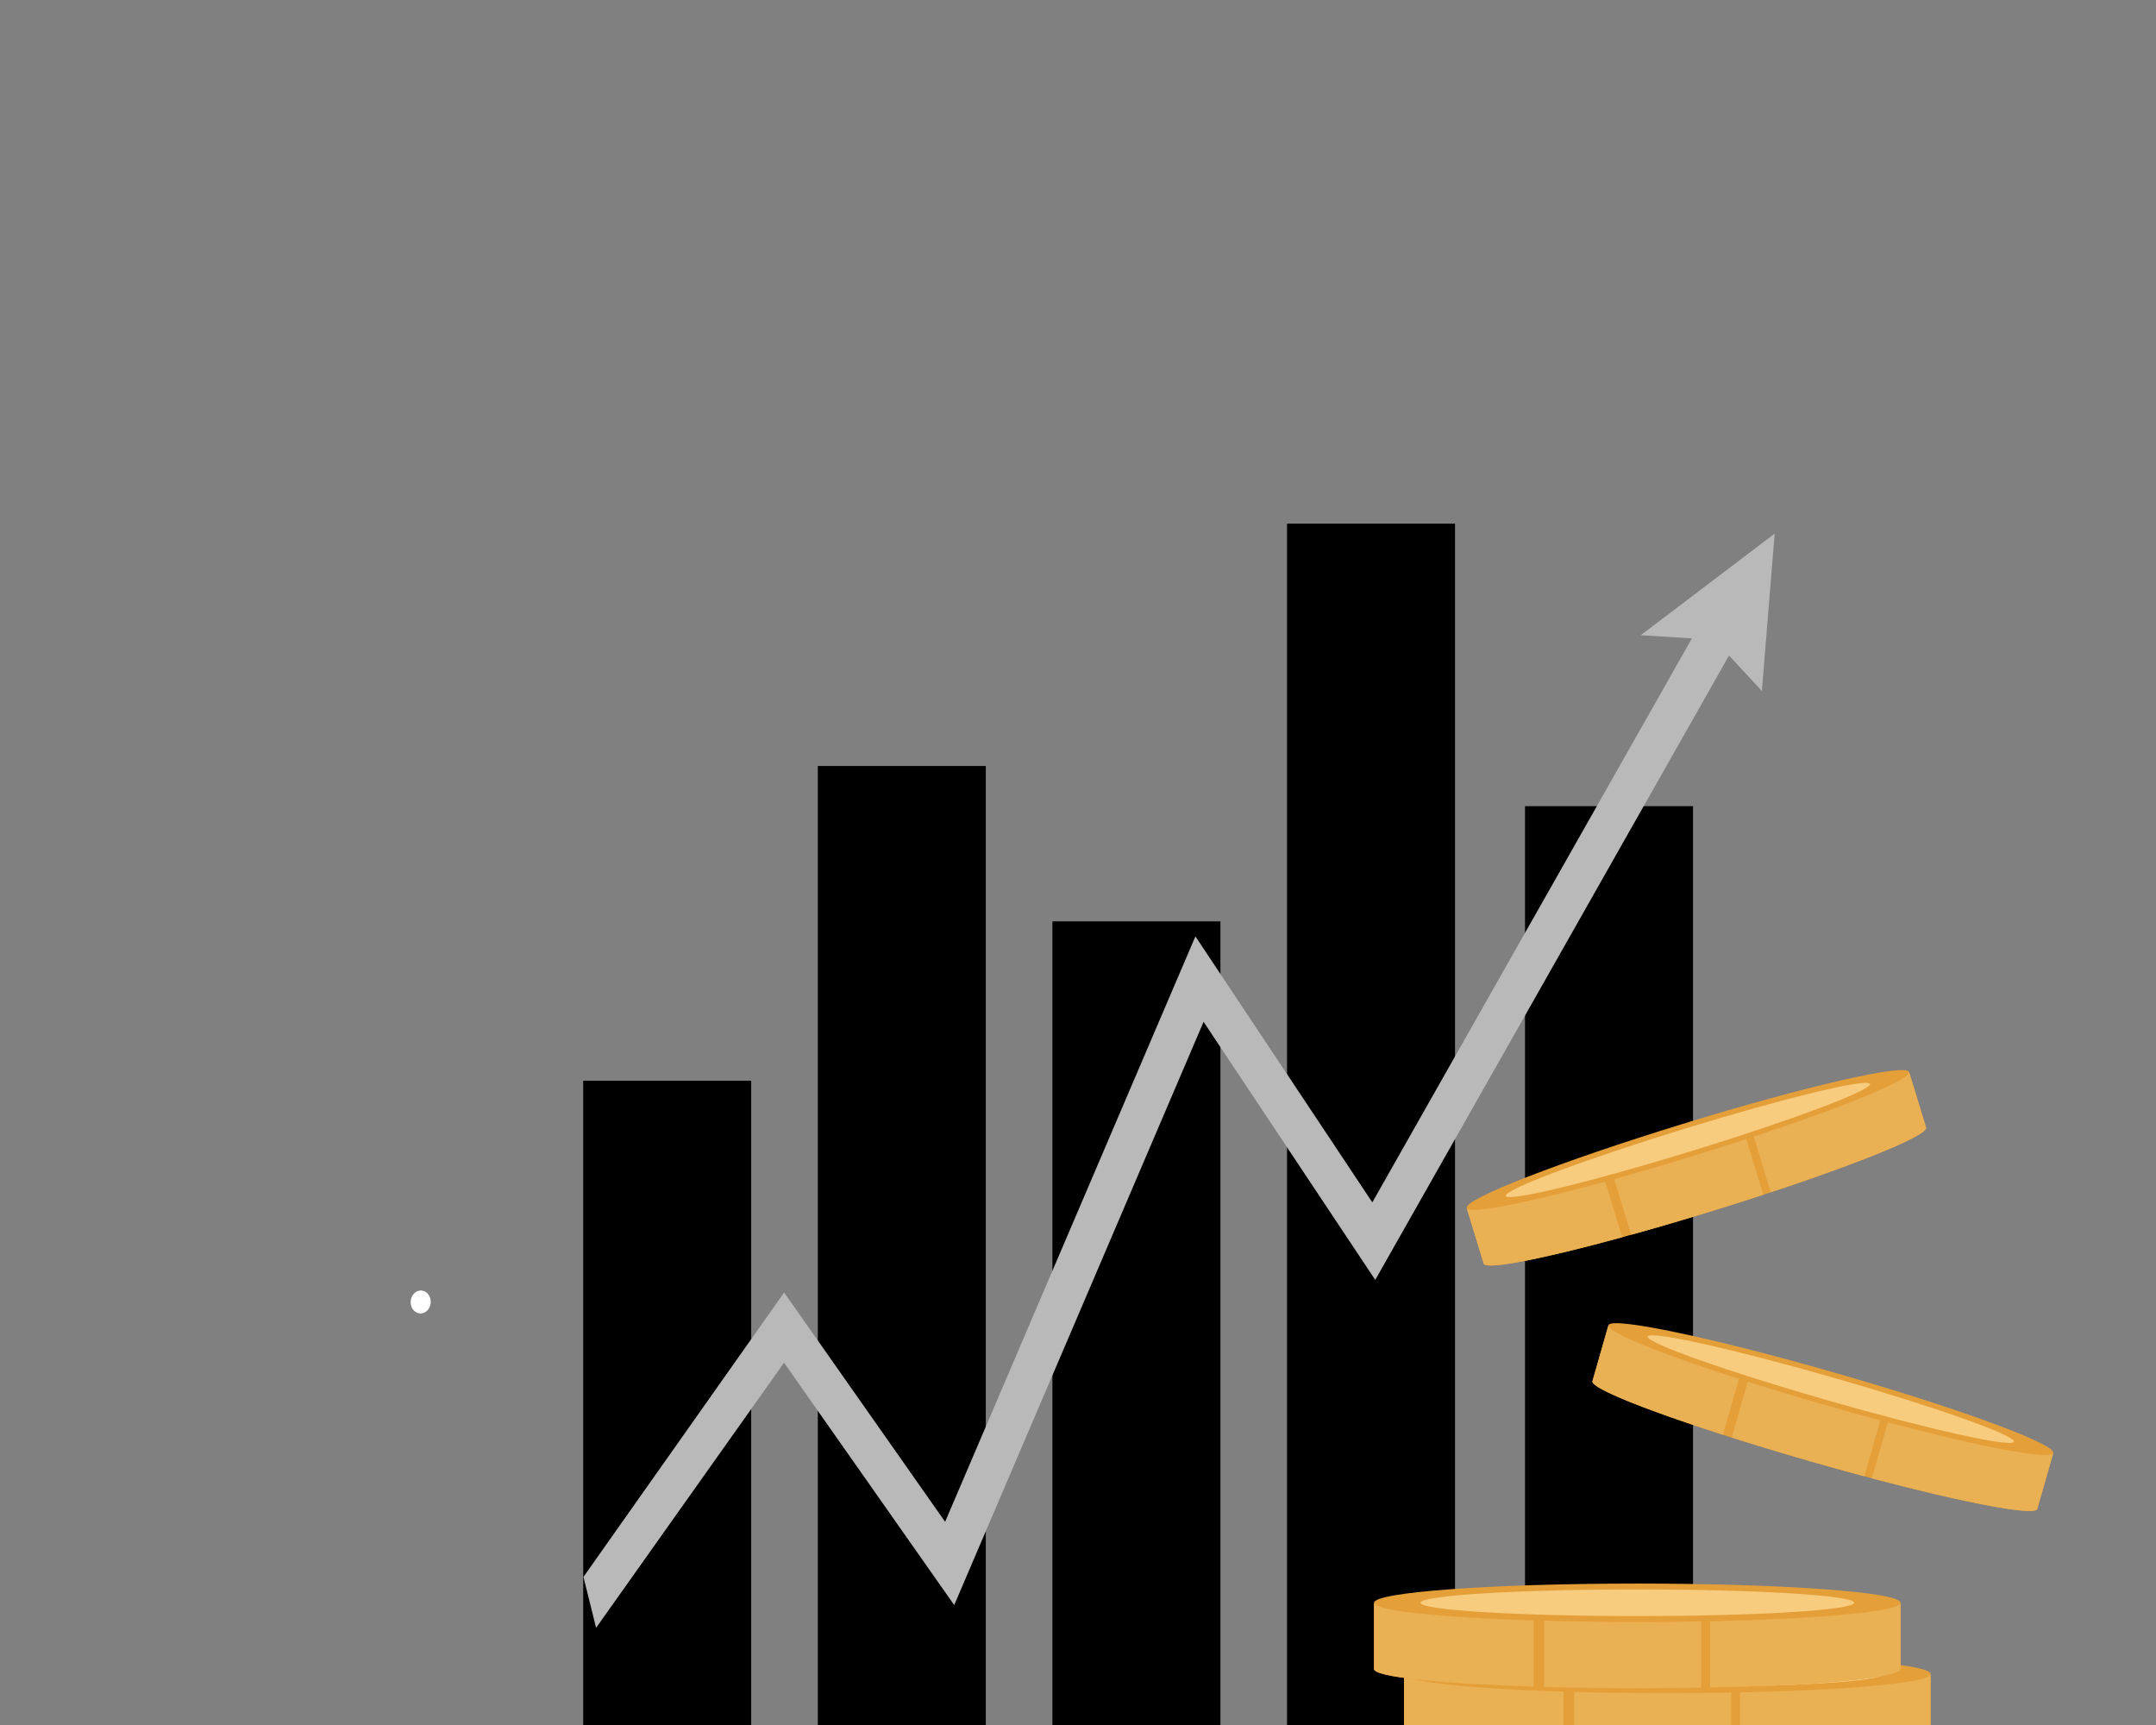 <svg width="210" height="168" viewBox="0 0 210 168" fill="none" xmlns="http://www.w3.org/2000/svg">
<rect x="0" y="0" width="210" height="168" fill="#808080" stroke="none"/>
<g clip-path="url(#clip0_3740:25132)">
<path d="M141.723 51H125.36V177.987H141.723V51Z" fill="black"/>
<path d="M118.872 89.734H102.509V177.987H118.872V89.734Z" fill="black"/>
<path d="M164.904 78.513H148.541V177.987H164.904V78.513Z" fill="black"/>
<path d="M96.02 74.601H79.657V177.987H96.02V74.601Z" fill="black"/>
<path d="M73.169 105.255H56.806V177.987H73.169V105.255Z" fill="black"/>
<path d="M172.857 51.972L159.818 61.859L164.793 62.177L133.668 117.1L116.435 91.195L92.056 148.209L76.375 125.878L56.831 153.577L58.061 158.535L76.367 132.716L92.943 156.321L117.232 99.516L133.953 124.651L168.411 63.844L171.61 67.294L172.857 51.972Z" fill="#B9B9B9"/>
<path d="M158.014 171.651C172.177 171.651 183.658 170.815 183.658 169.783C183.658 168.751 172.177 167.915 158.014 167.915C143.851 167.915 132.369 168.751 132.369 169.783C132.369 170.815 143.851 171.651 158.014 171.651Z" fill="#E59F39"/>
<path d="M188.046 163.096V169.479C188.046 170.511 176.565 171.348 162.401 171.348C148.238 171.348 136.757 170.511 136.757 169.479V163.096H188.046Z" fill="#E59F39"/>
<path d="M169.487 171.276V163.096H188.046V169.479C188.046 170.333 180.204 171.052 169.487 171.276Z" fill="#EAB054"/>
<path d="M168.623 171.293C166.631 171.329 164.547 171.348 162.401 171.348C159.203 171.348 156.142 171.306 153.319 171.228V163.097H168.623V171.293H168.623Z" fill="#EAB054"/>
<path d="M152.292 171.197C143.155 170.911 136.756 170.25 136.756 169.479V163.096H152.292V171.197Z" fill="#EAB054"/>
<path d="M162.401 164.897C176.565 164.897 188.046 164.061 188.046 163.029C188.046 161.997 176.565 161.161 162.401 161.161C148.238 161.161 136.757 161.997 136.757 163.029C136.757 164.061 148.238 164.897 162.401 164.897Z" fill="#E59F39"/>
<path d="M162.401 164.324C174.064 164.324 183.519 163.745 183.519 163.029C183.519 162.314 174.064 161.734 162.401 161.734C150.738 161.734 141.283 162.314 141.283 163.029C141.283 163.745 150.738 164.324 162.401 164.324Z" fill="#F7CC7F"/>
<path d="M185.123 156.163V162.546C185.123 163.577 173.642 164.414 159.479 164.414C145.315 164.414 133.834 163.577 133.834 162.546V156.163H185.123Z" fill="#E59F39"/>
<path d="M166.564 164.341V156.162H185.123V162.545C185.123 163.398 177.281 164.118 166.564 164.341Z" fill="#EAB054"/>
<path d="M165.701 164.358C163.708 164.394 161.625 164.414 159.479 164.414C156.281 164.414 153.22 164.371 150.397 164.293V156.162H165.701V164.358Z" fill="#EAB054"/>
<path d="M149.369 164.262C140.232 163.977 133.833 163.315 133.833 162.545V156.162H149.369V164.262Z" fill="#EAB054"/>
<path d="M159.478 157.963C173.641 157.963 185.122 157.126 185.122 156.095C185.122 155.063 173.641 154.226 159.478 154.226C145.314 154.226 133.833 155.063 133.833 156.095C133.833 157.126 145.314 157.963 159.478 157.963Z" fill="#E59F39"/>
<path d="M159.478 157.39C171.141 157.39 180.596 156.81 180.596 156.094C180.596 155.379 171.141 154.799 159.478 154.799C147.815 154.799 138.36 155.379 138.36 156.094C138.36 156.81 147.815 157.39 159.478 157.39Z" fill="#F7CC7F"/>
<path d="M199.978 141.566L198.437 146.959C198.188 147.831 188.287 145.752 176.322 142.316C164.357 138.88 154.859 135.387 155.108 134.515L156.649 129.123L199.978 141.566Z" fill="#E59F39"/>
<path d="M182.326 143.974L184.3 137.065L199.978 141.567L198.437 146.96C198.232 147.68 191.434 146.385 182.326 143.974Z" fill="#EAB054"/>
<path d="M181.592 143.779C179.9 143.326 178.135 142.836 176.322 142.316C173.621 141.54 171.046 140.761 168.68 140.01L170.642 133.142L183.57 136.854L181.592 143.779Z" fill="#EAB054"/>
<path d="M167.819 139.736C160.169 137.278 154.923 135.166 155.109 134.516L156.65 129.124L169.775 132.893L167.819 139.736Z" fill="#EAB054"/>
<path d="M156.665 129.066C156.416 129.938 165.914 133.431 177.878 136.867C189.843 140.303 199.745 142.382 199.994 141.51C200.243 140.638 190.745 137.146 178.781 133.71C166.815 130.273 156.914 128.194 156.665 129.066Z" fill="#E59F39"/>
<path d="M160.49 130.164C160.317 130.768 168.165 133.553 178.018 136.382C187.871 139.211 195.998 141.016 196.171 140.411C196.344 139.806 188.496 137.022 178.643 134.193C168.79 131.363 160.662 129.56 160.49 130.164Z" fill="#F7CC7F"/>
<path d="M185.966 104.454L187.607 109.816C187.872 110.683 178.44 114.352 166.542 118.011C154.643 121.669 144.782 123.933 144.516 123.066L142.876 117.704L185.966 104.454Z" fill="#E59F39"/>
<path d="M172.476 116.12L170.374 109.248L185.966 104.453L187.606 109.816C187.826 110.533 181.422 113.163 172.476 116.12Z" fill="#EAB054"/>
<path d="M171.755 116.357C170.091 116.902 168.344 117.456 166.541 118.011C163.855 118.837 161.272 119.591 158.881 120.255L156.791 113.424L169.648 109.471L171.755 116.357Z" fill="#EAB054"/>
<path d="M158.009 120.496C150.26 122.617 144.714 123.714 144.515 123.067L142.875 117.705L155.927 113.691L158.009 120.496Z" fill="#EAB054"/>
<path d="M142.858 117.646C143.123 118.513 152.984 116.25 164.883 112.591C176.782 108.932 186.213 105.264 185.948 104.397C185.682 103.53 175.821 105.794 163.923 109.452C152.024 113.111 142.593 116.779 142.858 117.646Z" fill="#E59F39"/>
<path d="M146.661 116.477C146.845 117.078 154.938 115.123 164.736 112.11C174.534 109.098 182.329 106.168 182.145 105.567C181.961 104.966 173.869 106.921 164.07 109.934C154.272 112.946 146.478 115.876 146.661 116.477Z" fill="#F7CC7F"/>
<path d="M41.953 126.858C41.917 127.475 41.451 127.949 40.913 127.918C40.374 127.887 39.967 127.363 40.002 126.745C40.038 126.129 40.504 125.654 41.041 125.685C41.581 125.716 41.989 126.242 41.953 126.858Z" fill="white"/>
</g>
<defs>
<clipPath id="clip0_3740:25132">
<rect width="210" height="168" fill="white"/>
</clipPath>
</defs>
</svg>
